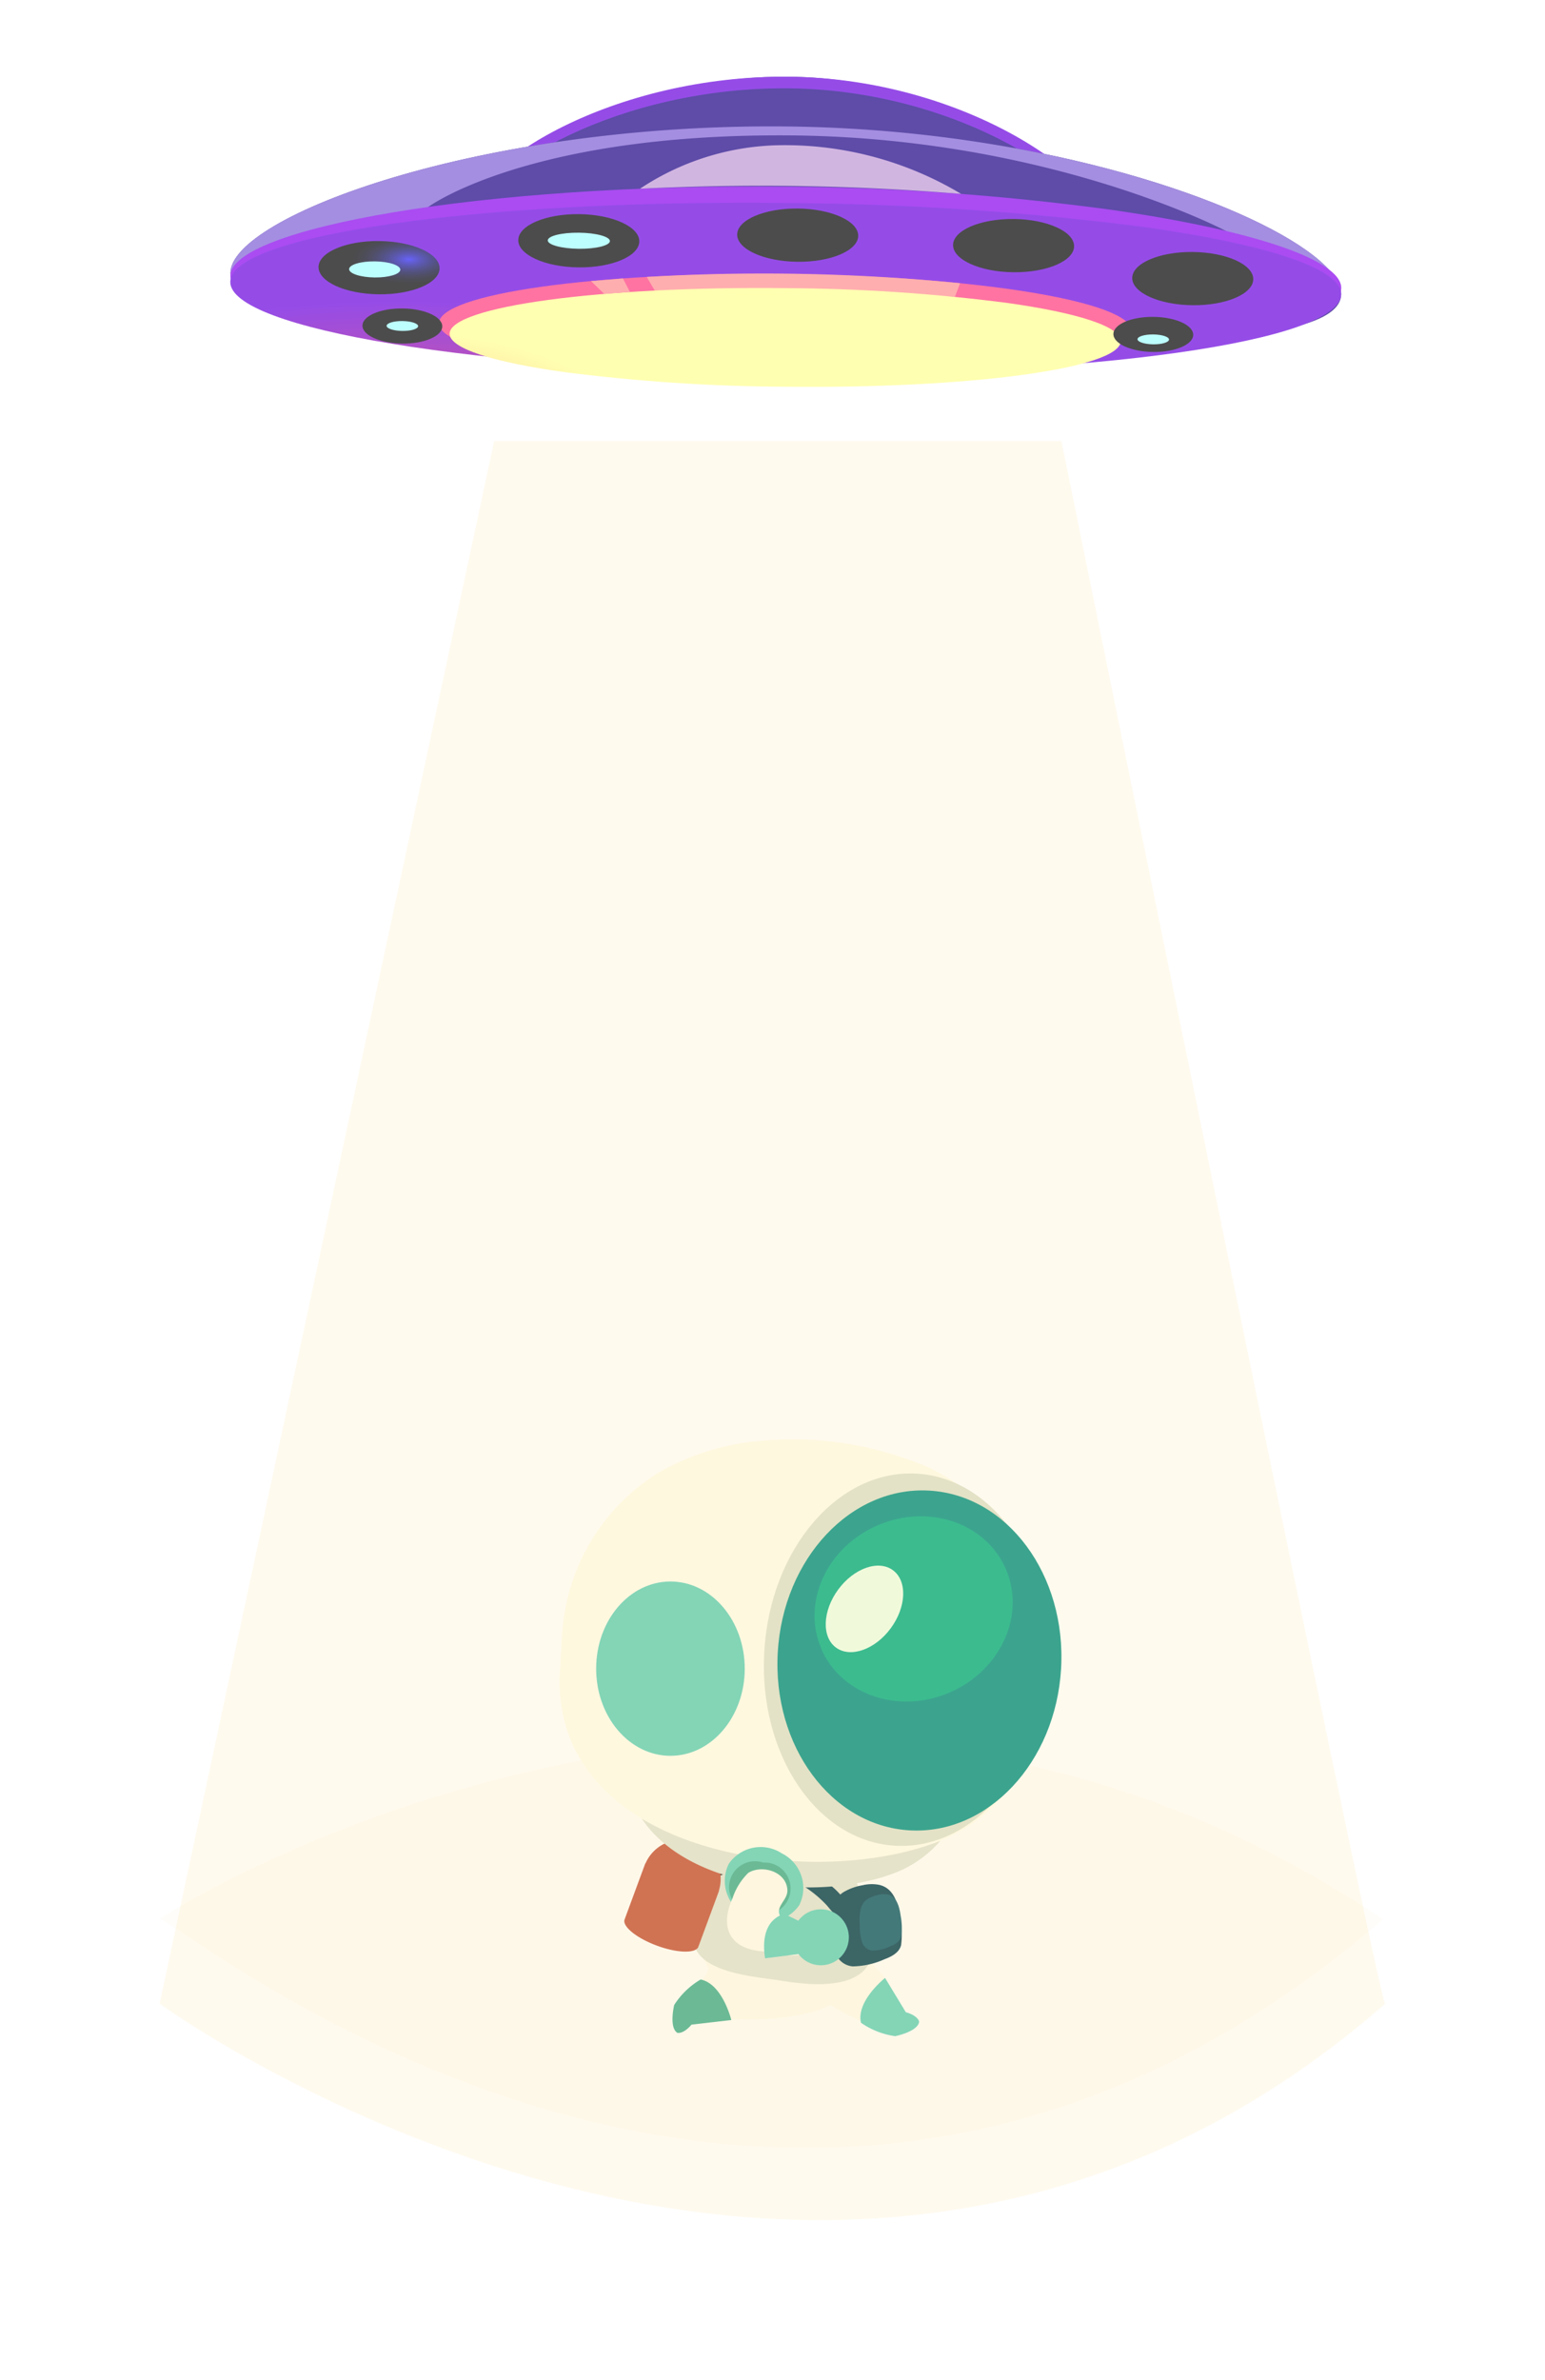 <svg xmlns="http://www.w3.org/2000/svg" xmlns:xlink="http://www.w3.org/1999/xlink" width="101.6" height="156.415" viewBox="0 0 101.6 156.415">
  <defs>
    <clipPath id="clip-path">
      <rect id="Rectangle_4543" data-name="Rectangle 4543" width="72.57" height="21.542" fill="none"/>
    </clipPath>
    <clipPath id="clip-path-2">
      <path id="Path_7491" data-name="Path 7491" d="M232.823.566c-10.934,1.41-19.032,8.494-18.583,11.98s9.377,2.834,20.311,1.423,19.806-2.495,19.356-5.981c-.4-3.094-8.086-7.655-17.456-7.654a28.405,28.405,0,0,0-3.63.232" transform="translate(-214.223 -0.334)" fill="none"/>
    </clipPath>
    <linearGradient id="linear-gradient" x1="-0.35" y1="1.158" x2="-0.348" y2="1.158" gradientUnits="objectBoundingBox">
      <stop offset="0" stop-color="#6900a7"/>
      <stop offset="0.562" stop-color="#3d0093"/>
      <stop offset="1" stop-color="#190083"/>
    </linearGradient>
    <clipPath id="clip-path-4">
      <rect id="Rectangle_4518" data-name="Rectangle 4518" width="41.781" height="12.733" fill="none"/>
    </clipPath>
    <clipPath id="clip-path-5">
      <path id="Path_7492" data-name="Path 7492" d="M220.07,1.014C231.161-.416,241,4.44,242.106,7.915a1.806,1.806,0,0,0-.007-.37c-.45-3.486-10.617-8.773-22.127-7.288S199.9,8.885,200.348,12.371a1.839,1.839,0,0,0,.088.362c.191-3.6,8.543-10.288,19.634-11.719" transform="translate(-200.331 0)" fill="none"/>
    </clipPath>
    <radialGradient id="radial-gradient" cx="0.493" cy="0.481" r="0.795" gradientTransform="matrix(0.441, 0, 0, -1, -0.177, 2.641)" gradientUnits="objectBoundingBox">
      <stop offset="0" stop-color="#d61359"/>
      <stop offset="0.545" stop-color="#9808a3"/>
      <stop offset="1" stop-color="#6800dd"/>
    </radialGradient>
    <clipPath id="clip-path-6">
      <path id="Path_7493" data-name="Path 7493" d="M34.964,37.813C14.951,40.395-.464,48.761.011,52.444a1.671,1.671,0,0,0,1.05,1.224c3.948,2.009,18.452.531,35.729-1.7,20.013-2.581,36.245-4.613,35.77-8.294a1.472,1.472,0,0,0-.1-.357c-1.175-2.882-11.941-6.242-26.042-6.242a89.824,89.824,0,0,0-11.459.735" transform="translate(0 -37.078)" fill="none"/>
    </clipPath>
    <linearGradient id="linear-gradient-2" x1="0.018" y1="0.84" x2="0.019" y2="0.84" gradientUnits="objectBoundingBox">
      <stop offset="0" stop-color="#690077"/>
      <stop offset="0.29" stop-color="#690077"/>
      <stop offset="0.347" stop-color="#5d0078"/>
      <stop offset="0.517" stop-color="#3f007d"/>
      <stop offset="0.685" stop-color="#2a0080"/>
      <stop offset="0.848" stop-color="#1d0082"/>
      <stop offset="1" stop-color="#190083"/>
    </linearGradient>
    <clipPath id="clip-path-8">
      <rect id="Rectangle_4521" data-name="Rectangle 4521" width="72.464" height="16.59" fill="none"/>
    </clipPath>
    <clipPath id="clip-path-9">
      <path id="Path_7495" data-name="Path 7495" d="M35.8,81.273C15.789,83.854-.029,89.094.367,92.158s16.939,3.455,36.952.873S73.235,85.873,72.84,82.809c-.241-1.873-6.547-2.995-15.983-2.994A168.455,168.455,0,0,0,35.8,81.273" transform="translate(-0.359 -79.815)" fill="none"/>
    </clipPath>
    <radialGradient id="radial-gradient-2" cx="0.5" cy="0.478" r="1.046" gradientTransform="matrix(0.335, 0, 0, -0.339, 0.01, 1.079)" gradientUnits="objectBoundingBox">
      <stop offset="0" stop-color="#c013ff"/>
      <stop offset="0.121" stop-color="#b810fc"/>
      <stop offset="1" stop-color="#8600ec"/>
    </radialGradient>
    <clipPath id="clip-path-10">
      <path id="Path_7496" data-name="Path 7496" d="M36.581,92.424C16.568,95.005.665,99.582,1.06,102.645S18,106.1,38.012,103.519,73.929,96.361,73.534,93.3c-.22-1.7-5.427-2.58-13.448-2.58a190.967,190.967,0,0,0-23.5,1.707" transform="translate(-1.053 -90.717)" fill="none"/>
    </clipPath>
    <radialGradient id="radial-gradient-3" cx="0.5" cy="0.482" r="1.062" gradientTransform="matrix(0.33, 0, 0, -0.339, 0.009, 1.053)" xlink:href="#radial-gradient"/>
    <clipPath id="clip-path-12">
      <path id="Path_7499" data-name="Path 7499" d="M219.585,174.4c-12.09,1.559-21.705,4.262-21.476,6.037.124.962,3.113,1.454,7.751,1.454h.017a118.687,118.687,0,0,0,14.537-1.064c12.09-1.559,21.7-4.262,21.476-6.037-.124-.962-3.116-1.454-7.759-1.454a118.638,118.638,0,0,0-14.546,1.064" transform="translate(-198.105 -173.331)" fill="none"/>
    </clipPath>
    <radialGradient id="radial-gradient-4" cx="0.503" cy="0.317" r="1.116" gradientTransform="matrix(0.315, 0, 0, -0.483, -0.217, 1.19)" gradientUnits="objectBoundingBox">
      <stop offset="0" stop-color="#ffc268"/>
      <stop offset="0.248" stop-color="#ffc66a"/>
      <stop offset="0.512" stop-color="#ffd373"/>
      <stop offset="0.783" stop-color="#ffe881"/>
      <stop offset="1" stop-color="#ffff90"/>
    </radialGradient>
    <clipPath id="clip-path-14">
      <rect id="Rectangle_4528" data-name="Rectangle 4528" width="7.909" height="3.619" fill="none"/>
    </clipPath>
    <clipPath id="clip-path-15">
      <path id="Path_7503" data-name="Path 7503" d="M79.715,195.376c2.18-.281,4.048.268,4.172,1.226s-1.544,1.964-3.724,2.245-4.048-.268-4.172-1.227,1.544-1.964,3.724-2.245" transform="translate(-75.985 -195.302)" fill="none"/>
    </clipPath>
    <radialGradient id="radial-gradient-5" cx="0.5" cy="0.5" r="0.347" gradientTransform="matrix(0, -1, -1.335, 0, 1.395, 0.889)" gradientUnits="objectBoundingBox">
      <stop offset="0" stop-color="#2720f6"/>
      <stop offset="0.084" stop-color="#211bd0"/>
      <stop offset="0.219" stop-color="#181399"/>
      <stop offset="0.356" stop-color="#100d6a"/>
      <stop offset="0.49" stop-color="#0a0844"/>
      <stop offset="0.623" stop-color="#060426"/>
      <stop offset="0.754" stop-color="#020211"/>
      <stop offset="0.881" stop-color="#000004"/>
      <stop offset="1"/>
    </radialGradient>
    <clipPath id="clip-path-17">
      <path id="Path_7504" data-name="Path 7504" d="M250.1,147.591c2.18-.281,4.048.268,4.172,1.227s-1.544,1.964-3.724,2.245-4.048-.268-4.172-1.226,1.544-1.964,3.724-2.245" transform="translate(-246.374 -147.517)" fill="none"/>
    </clipPath>
    <radialGradient id="radial-gradient-6" cx="0.5" cy="0.5" r="0.347" gradientTransform="matrix(0, -1, -1.335, 0, 0.857, 0.113)" xlink:href="#radial-gradient-5"/>
    <clipPath id="clip-path-19">
      <path id="Path_7505" data-name="Path 7505" d="M439.684,116.021c2.18-.281,4.048.268,4.172,1.227s-1.544,1.964-3.724,2.245-4.048-.268-4.172-1.226,1.544-1.964,3.724-2.245" transform="translate(-435.954 -115.947)" fill="none"/>
    </clipPath>
    <radialGradient id="radial-gradient-7" cx="0.5" cy="0.5" r="0.347" gradientTransform="matrix(0, -1, -1.335, 0, -0.17, -1.071)" xlink:href="#radial-gradient-5"/>
    <clipPath id="clip-path-21">
      <path id="Path_7506" data-name="Path 7506" d="M628.655,98.762c2.18-.281,4.048.268,4.172,1.227s-1.544,1.964-3.724,2.245-4.048-.268-4.172-1.226,1.544-1.964,3.724-2.245" transform="translate(-624.925 -98.688)" fill="none"/>
    </clipPath>
    <radialGradient id="radial-gradient-8" cx="0.5" cy="0.5" r="0.347" gradientTransform="matrix(0, -1, -1.335, 0, -1.476, -2.463)" xlink:href="#radial-gradient-5"/>
    <clipPath id="clip-path-23">
      <path id="Path_7507" data-name="Path 7507" d="M788.423,105.553c2.18-.281,4.048.268,4.172,1.226s-1.544,1.964-3.724,2.245-4.048-.268-4.172-1.227,1.544-1.964,3.724-2.245" transform="translate(-784.693 -105.479)" fill="none"/>
    </clipPath>
    <radialGradient id="radial-gradient-9" cx="0.5" cy="0.5" r="0.347" gradientTransform="matrix(0, -1, -1.335, 0, -3.004, -3.957)" xlink:href="#radial-gradient-5"/>
    <clipPath id="clip-path-24">
      <rect id="Rectangle_4538" data-name="Rectangle 4538" width="5.215" height="2.386" fill="none"/>
    </clipPath>
    <clipPath id="clip-path-25">
      <path id="Path_7508" data-name="Path 7508" d="M777.655,167.072c1.438-.186,2.669.177,2.751.809s-1.018,1.295-2.456,1.48-2.67-.177-2.751-.809,1.018-1.295,2.456-1.48" transform="translate(-775.195 -167.024)" fill="none"/>
    </clipPath>
    <radialGradient id="radial-gradient-10" cx="0.5" cy="0.5" r="0.347" gradientTransform="matrix(0, -1, -1.335, 0, -6.398, -7.355)" xlink:href="#radial-gradient-5"/>
    <clipPath id="clip-path-27">
      <path id="Path_7509" data-name="Path 7509" d="M123.79,251.414c1.438-.186,2.67.177,2.751.809s-1.018,1.3-2.456,1.481-2.67-.177-2.751-.809,1.018-1.295,2.456-1.48" transform="translate(-121.33 -251.366)" fill="none"/>
    </clipPath>
    <radialGradient id="radial-gradient-11" cx="0.5" cy="0.5" r="0.347" gradientTransform="matrix(0, -1, -1.335, 0, -0.289, -0.609)" xlink:href="#radial-gradient-5"/>
    <clipPath id="clip-path-28">
      <rect id="Rectangle_4541" data-name="Rectangle 4541" width="20.971" height="4.42" fill="none"/>
    </clipPath>
    <clipPath id="clip-path-29">
      <rect id="Rectangle_3065" data-name="Rectangle 3065" width="33" height="39.224" fill="none"/>
    </clipPath>
    <filter id="Path_7516" x="0" y="18.492" width="101.6" height="137.923" filterUnits="userSpaceOnUse">
      <feOffset dy="5" input="SourceAlpha"/>
      <feGaussianBlur stdDeviation="3.5" result="blur"/>
      <feFlood flood-color="#fff" flood-opacity="0.851"/>
      <feComposite operator="in" in2="blur"/>
      <feComposite in="SourceGraphic"/>
    </filter>
  </defs>
  <g id="items03" transform="translate(10.487)">
    <g id="Group_10145" data-name="Group 10145" transform="matrix(0.996, 0.087, -0.087, 0.996, -960.906, 36.84)" opacity="0.7">
      <g id="Group_10144" data-name="Group 10144" transform="translate(961.399 -120.993) rotate(3)" clip-path="url(#clip-path)">
        <g id="Group_10081" data-name="Group 10081" transform="translate(16.051 0.025)">
          <g id="Group_10080" data-name="Group 10080" clip-path="url(#clip-path-2)">
            <rect id="Rectangle_4516" data-name="Rectangle 4516" width="42.242" height="20.758" transform="matrix(0.992, -0.128, 0.128, 0.992, -2.423, 0.256)" fill="url(#linear-gradient)"/>
          </g>
        </g>
        <g id="Group_10088" data-name="Group 10088">
          <g id="Group_10087" data-name="Group 10087" clip-path="url(#clip-path)">
            <g id="Group_10086" data-name="Group 10086" transform="translate(15.01)" style="mix-blend-mode: soft-light;isolation: isolate">
              <g id="Group_10085" data-name="Group 10085">
                <g id="Group_10084" data-name="Group 10084" clip-path="url(#clip-path-4)">
                  <g id="Group_10083" data-name="Group 10083" transform="translate(0 0)">
                    <g id="Group_10082" data-name="Group 10082" clip-path="url(#clip-path-5)">
                      <rect id="Rectangle_4517" data-name="Rectangle 4517" width="43.656" height="19.246" transform="matrix(0.992, -0.128, 0.128, 0.992, -2.204, -0.999)" fill="url(#radial-gradient)"/>
                    </g>
                  </g>
                </g>
              </g>
            </g>
          </g>
        </g>
        <g id="Group_10090" data-name="Group 10090" transform="translate(0 2.778)">
          <g id="Group_10089" data-name="Group 10089" clip-path="url(#clip-path-6)">
            <rect id="Rectangle_4520" data-name="Rectangle 4520" width="75.275" height="27.847" transform="matrix(0.992, -0.128, 0.128, 0.992, -2.824, 0.304)" fill="url(#linear-gradient-2)"/>
          </g>
        </g>
        <g id="Group_10095" data-name="Group 10095">
          <g id="Group_10094" data-name="Group 10094" clip-path="url(#clip-path)">
            <g id="Group_10093" data-name="Group 10093" transform="translate(0 2.778)" style="mix-blend-mode: multiply;isolation: isolate">
              <g id="Group_10092" data-name="Group 10092">
                <g id="Group_10091" data-name="Group 10091" clip-path="url(#clip-path-8)">
                  <path id="Path_7494" data-name="Path 7494" d="M72.464,43.321l-7.975-2.71s-12.465-4.5-29.451-2.216S12.3,46.337,12.3,46.337L1.061,53.669a1.671,1.671,0,0,1-1.05-1.224c-.475-3.683,14.94-12.05,34.953-14.631,19.373-2.5,36.022,1.882,37.5,5.507" transform="translate(0 -37.078)" fill="#7e5ed4"/>
                </g>
              </g>
            </g>
          </g>
        </g>
        <g id="Group_10097" data-name="Group 10097" transform="translate(0.027 5.98)">
          <g id="Group_10096" data-name="Group 10096" clip-path="url(#clip-path-9)">
            <rect id="Rectangle_4523" data-name="Rectangle 4523" width="74.683" height="25.038" transform="translate(-2.392 0.258) rotate(-7.348)" fill="url(#radial-gradient-2)"/>
          </g>
        </g>
        <g id="Group_10099" data-name="Group 10099" transform="translate(0.079 6.797)">
          <g id="Group_10098" data-name="Group 10098" clip-path="url(#clip-path-10)">
            <rect id="Rectangle_4524" data-name="Rectangle 4524" width="74.63" height="24.627" transform="translate(-2.34 0.252) rotate(-7.348)" fill="url(#radial-gradient-3)"/>
          </g>
        </g>
        <g id="Group_10101" data-name="Group 10101">
          <g id="Group_10100" data-name="Group 10100" clip-path="url(#clip-path)">
            <path id="Path_7497" data-name="Path 7497" d="M232.743,162.727c.246,1.91-9.67,4.764-22.148,6.373s-22.794,1.366-23.041-.544,9.67-4.764,22.148-6.373,22.794-1.366,23.041.544" transform="translate(-173.497 -149.046)" fill="#ff387a"/>
            <path id="Path_7498" data-name="Path 7498" d="M363.3,165.282l-.642-.811a131.76,131.76,0,0,1,20.468-2.457l-.212.926Z" transform="translate(-335.489 -149.875)" fill="#ff8b8d"/>
          </g>
        </g>
        <g id="Group_10103" data-name="Group 10103" transform="translate(14.843 12.987)">
          <g id="Group_10102" data-name="Group 10102" clip-path="url(#clip-path-12)">
            <rect id="Rectangle_4526" data-name="Rectangle 4526" width="44.97" height="14.144" transform="matrix(0.992, -0.128, 0.128, 0.992, -1.31, 0.14)" fill="url(#radial-gradient-4)"/>
          </g>
        </g>
        <g id="Group_10143" data-name="Group 10143">
          <g id="Group_10142" data-name="Group 10142" clip-path="url(#clip-path)">
            <path id="Path_7500" data-name="Path 7500" d="M455.184,131.709c.037.29-1.256.7-2.888.906s-2.986.146-3.023-.143,1.256-.7,2.888-.906,2.986-.146,3.023.143" transform="translate(-415.611 -121.594)" fill="#a1ffff"/>
            <path id="Path_7501" data-name="Path 7501" d="M655.531,115.4c.037.29-.807.637-1.885.776s-1.983.017-2.02-.273.807-.637,1.885-.776,1.983-.017,2.02.273" transform="translate(-602.801 -106.448)" fill="#a1ffff"/>
            <path id="Path_7502" data-name="Path 7502" d="M821.545,122.016c.037.29-.68.621-1.6.74s-1.7-.019-1.739-.309.681-.621,1.6-.74,1.7.019,1.739.309" transform="translate(-756.898 -112.549)" fill="#a1ffff"/>
            <g id="Group_10108" data-name="Group 10108" transform="translate(5.693 14.633)" style="mix-blend-mode: color-dodge;isolation: isolate">
              <g id="Group_10107" data-name="Group 10107">
                <g id="Group_10106" data-name="Group 10106" clip-path="url(#clip-path-14)">
                  <g id="Group_10105" data-name="Group 10105" transform="translate(0 0)">
                    <g id="Group_10104" data-name="Group 10104" clip-path="url(#clip-path-15)">
                      <rect id="Rectangle_4527" data-name="Rectangle 4527" width="8.592" height="5.042" transform="translate(-0.629 -0.142) rotate(-7.35)" fill="url(#radial-gradient-5)"/>
                    </g>
                  </g>
                </g>
              </g>
            </g>
            <g id="Group_10113" data-name="Group 10113" transform="translate(18.46 11.053)" style="mix-blend-mode: color-dodge;isolation: isolate">
              <g id="Group_10112" data-name="Group 10112">
                <g id="Group_10111" data-name="Group 10111" clip-path="url(#clip-path-14)">
                  <g id="Group_10110" data-name="Group 10110" transform="translate(0 0)">
                    <g id="Group_10109" data-name="Group 10109" clip-path="url(#clip-path-17)">
                      <rect id="Rectangle_4529" data-name="Rectangle 4529" width="8.592" height="5.042" transform="translate(-0.629 -0.142) rotate(-7.35)" fill="url(#radial-gradient-6)"/>
                    </g>
                  </g>
                </g>
              </g>
            </g>
            <g id="Group_10118" data-name="Group 10118" transform="translate(32.664 8.687)" style="mix-blend-mode: color-dodge;isolation: isolate">
              <g id="Group_10117" data-name="Group 10117">
                <g id="Group_10116" data-name="Group 10116" clip-path="url(#clip-path-14)">
                  <g id="Group_10115" data-name="Group 10115" transform="translate(0 0)">
                    <g id="Group_10114" data-name="Group 10114" clip-path="url(#clip-path-19)">
                      <rect id="Rectangle_4531" data-name="Rectangle 4531" width="8.592" height="5.042" transform="matrix(0.992, -0.128, 0.128, 0.992, -0.629, -0.142)" fill="url(#radial-gradient-7)"/>
                    </g>
                  </g>
                </g>
              </g>
            </g>
            <g id="Group_10123" data-name="Group 10123" transform="translate(46.822 7.394)" style="mix-blend-mode: color-dodge;isolation: isolate">
              <g id="Group_10122" data-name="Group 10122">
                <g id="Group_10121" data-name="Group 10121" clip-path="url(#clip-path-14)">
                  <g id="Group_10120" data-name="Group 10120" transform="translate(0 0)">
                    <g id="Group_10119" data-name="Group 10119" clip-path="url(#clip-path-21)">
                      <rect id="Rectangle_4533" data-name="Rectangle 4533" width="8.592" height="5.042" transform="matrix(0.992, -0.128, 0.128, 0.992, -0.629, -0.142)" fill="url(#radial-gradient-8)"/>
                    </g>
                  </g>
                </g>
              </g>
            </g>
            <g id="Group_10128" data-name="Group 10128" transform="translate(58.793 7.903)" style="mix-blend-mode: color-dodge;isolation: isolate">
              <g id="Group_10127" data-name="Group 10127">
                <g id="Group_10126" data-name="Group 10126" clip-path="url(#clip-path-14)">
                  <g id="Group_10125" data-name="Group 10125" transform="translate(0 0)">
                    <g id="Group_10124" data-name="Group 10124" clip-path="url(#clip-path-23)">
                      <rect id="Rectangle_4535" data-name="Rectangle 4535" width="8.592" height="5.042" transform="translate(-0.629 -0.142) rotate(-7.35)" fill="url(#radial-gradient-9)"/>
                    </g>
                  </g>
                </g>
              </g>
            </g>
            <g id="Group_10133" data-name="Group 10133" transform="translate(58.081 12.514)" style="mix-blend-mode: color-dodge;isolation: isolate">
              <g id="Group_10132" data-name="Group 10132">
                <g id="Group_10131" data-name="Group 10131" clip-path="url(#clip-path-24)">
                  <g id="Group_10130" data-name="Group 10130" transform="translate(0 0)">
                    <g id="Group_10129" data-name="Group 10129" clip-path="url(#clip-path-25)">
                      <rect id="Rectangle_4537" data-name="Rectangle 4537" width="5.666" height="3.325" transform="translate(-0.415 -0.093) rotate(-7.35)" fill="url(#radial-gradient-10)"/>
                    </g>
                  </g>
                </g>
              </g>
            </g>
            <g id="Group_10138" data-name="Group 10138" transform="translate(9.091 18.834)" style="mix-blend-mode: color-dodge;isolation: isolate">
              <g id="Group_10137" data-name="Group 10137">
                <g id="Group_10136" data-name="Group 10136" clip-path="url(#clip-path-24)">
                  <g id="Group_10135" data-name="Group 10135" transform="translate(0 0)">
                    <g id="Group_10134" data-name="Group 10134" clip-path="url(#clip-path-27)">
                      <rect id="Rectangle_4539" data-name="Rectangle 4539" width="5.666" height="3.325" transform="translate(-0.415 -0.093) rotate(-7.35)" fill="url(#radial-gradient-11)"/>
                    </g>
                  </g>
                </g>
              </g>
            </g>
            <path id="Path_7510" data-name="Path 7510" d="M276.146,164.168c.037.29-.84.641-1.959.786s-2.056.027-2.094-.263.839-.641,1.959-.786,2.056-.027,2.094.263" transform="translate(-251.706 -151.568)" fill="#a1ffff"/>
            <path id="Path_7511" data-name="Path 7511" d="M106.19,214.288c.037.29-.68.621-1.6.74s-1.7-.019-1.739-.309.681-.621,1.6-.74,1.7.019,1.739.309" transform="translate(-95.141 -197.908)" fill="#a1ffff"/>
            <path id="Path_7512" data-name="Path 7512" d="M144.466,262.836c.023.178-.418.382-.986.455s-1.046-.012-1.069-.19.418-.382.986-.455,1.046.012,1.069.19" transform="translate(-131.74 -242.943)" fill="#a1ffff"/>
            <path id="Path_7513" data-name="Path 7513" d="M798.888,182.815c.023.178-.418.382-.986.455s-1.046-.012-1.069-.19.418-.382.986-.455,1.046.012,1.069.19" transform="translate(-737.13 -168.917)" fill="#a1ffff"/>
            <path id="Path_7514" data-name="Path 7514" d="M315.632,200.2l-.982-.713,2.059-.462.577.816Z" transform="translate(-291.076 -184.11)" fill="#ff8b8d"/>
            <g id="Group_10141" data-name="Group 10141" transform="translate(25.919 4.499)" style="mix-blend-mode: soft-light;isolation: isolate">
              <g id="Group_10140" data-name="Group 10140">
                <g id="Group_10139" data-name="Group 10139" clip-path="url(#clip-path-28)">
                  <path id="Path_7515" data-name="Path 7515" d="M345.929,64.462a17.068,17.068,0,0,1,8.456-4.073A22.569,22.569,0,0,1,366.9,61.861a161.243,161.243,0,0,0-20.971,2.6" transform="translate(-345.929 -60.042)" fill="#bd95d4"/>
                </g>
              </g>
            </g>
          </g>
        </g>
      </g>
    </g>
    <path id="Path_7517" data-name="Path 7517" d="M1185.7,526.15c-.85.35,40.75-26.7,80.45,0C1226.85,560.15,1186.55,525.8,1185.7,526.15Z" transform="translate(-1185.687 -400.008)" fill="#faf3cf" opacity="0.13"/>
    <g id="Group_10079" data-name="Group 10079" transform="translate(26.313 94.601)">
      <g id="Group_4248" data-name="Group 4248" clip-path="url(#clip-path-29)">
        <path id="Path_4205" data-name="Path 4205" d="M21.815,43.769a5.784,5.784,0,0,1,4.543,3.594,3.865,3.865,0,0,1,.306,1.659c-.051.561-.848.425-1.293.341a14.8,14.8,0,0,1-3.281-1.505A15.414,15.414,0,0,0,17.4,46.352s.4-2.873,4.416-2.583" transform="translate(-4.233 -10.643)" fill="#fefaec"/>
        <path id="Path_4206" data-name="Path 4206" d="M20.609,47.261a1.147,1.147,0,0,1-.232.184c-2.239,1.433-5.5,1.179-8,1.083-.757-.029-2.4.322-2.007-1.027.254-.876,1.016-1.045,1.6-1.612a1.745,1.745,0,0,0,.372-.962c.043-.21.4-1.818.006-1.852a19.184,19.184,0,0,1,3.848.749,9.826,9.826,0,0,1,2.764,1.229,4.664,4.664,0,0,1,1.118,1.056c.191.259.776.673.618,1.022a.518.518,0,0,1-.088.13" transform="translate(-2.508 -10.479)" fill="#fefaec"/>
        <path id="Path_4207" data-name="Path 4207" d="M23.759,44.687a6.9,6.9,0,0,1-6.1,3.765S14,49,12.062,43.868c0,0,9.726-1.832,11.7.82" transform="translate(-2.934 -10.522)" fill="#fefaec"/>
        <path id="Path_4208" data-name="Path 4208" d="M11.662,40.549c-.457,2.656,3.961,2.894,5.622,3.165,1.942.317,5.891.8,6.169-2.044.244-2.493-2.067-7.8-5.523-8.137a4.8,4.8,0,0,0-3.265,1.056,3.556,3.556,0,0,0-1.1,1.054,16,16,0,0,0-.511,1.973,12.4,12.4,0,0,1-1,1.927,3.14,3.14,0,0,0-.385,1.006" transform="translate(-2.829 -8.153)" fill="#dde1cf"/>
        <path id="Path_4209" data-name="Path 4209" d="M25.052,44.035a5.276,5.276,0,0,0,2.073-.472c.459-.168.979-.442,1.086-.938a5.837,5.837,0,0,0-.088-1.93c-.129-.817-.4-1.818-1.377-2.022a2.588,2.588,0,0,0-1.07.03,3.7,3.7,0,0,0-1.245.448c-.837.514-.812,1.624-.77,2.464a4.6,4.6,0,0,0,.217,1.5,1.322,1.322,0,0,0,1.174.923" transform="translate(-5.752 -9.398)" fill="#003c4d"/>
        <path id="Path_4210" data-name="Path 4210" d="M26.917,43.213a2.862,2.862,0,0,0,1.25-.325.967.967,0,0,0,.655-.643,4.565,4.565,0,0,0-.053-1.326c-.078-.561-.241-1.249-.831-1.389a1.376,1.376,0,0,0-.645.02,2.058,2.058,0,0,0-.751.307c-.5.353-.49,1.115-.465,1.693a3.607,3.607,0,0,0,.131,1.028.82.82,0,0,0,.708.634" transform="translate(-6.342 -9.61)" fill="#0a5666"/>
        <path id="Path_4211" data-name="Path 4211" d="M22.782,40.2c-.332-.086-.639-.58-.841-.776a7.562,7.562,0,0,0-3.656-2.113l.563-.787c.132-.183,2.385,1.014,2.568,1.119a5.029,5.029,0,0,1,1.6,1.286c.206.281.452.967.073,1.217a.367.367,0,0,1-.306.053" transform="translate(-4.448 -8.881)" fill="#003c4d"/>
        <path id="Path_4212" data-name="Path 4212" d="M11.974,38.057c.267.048.714-.269.944-.365a5.731,5.731,0,0,1,3.5-.491s0-.9,0-.9c0-.21-2.107,0-2.282.025a4.3,4.3,0,0,0-1.706.53c-.275.171-.772.68-.634,1.04a.229.229,0,0,0,.182.16" transform="translate(-2.863 -8.809)" fill="#231815"/>
        <path id="Path_4213" data-name="Path 4213" d="M7.02,36.318A2.577,2.577,0,0,1,11.847,38.1a.056.056,0,0,1,0,.037l-1.333,3.608c0,.009-.011.013-.017.019s0,.024,0,.035c-.17.457-1.393.426-2.733-.07s-2.291-1.268-2.122-1.725c0-.011.016-.017.021-.028a.047.047,0,0,1,0-.025l1.333-3.609a.06.06,0,0,1,.026-.027" transform="translate(-1.368 -8.455)" fill="#c24e34"/>
        <path id="Path_4214" data-name="Path 4214" d="M15.253,12.789a16.1,16.1,0,0,1,7.693,1.266,9.5,9.5,0,0,1,5.409,9.178l-.1,1.689a7.621,7.621,0,0,1-4.451,6.51c-6.041,2.633-18.677.828-18.17-7.834,0,0,.089-1.51.1-1.675a9.608,9.608,0,0,1,4.552-7.644,11.543,11.543,0,0,1,4.967-1.491" transform="translate(-1.368 -3.098)" fill="#dde1cf"/>
        <path id="Path_4215" data-name="Path 4215" d="M13.5.074A22.559,22.559,0,0,1,24.281,1.848a13.321,13.321,0,0,1,7.581,12.864l-.138,2.368A10.68,10.68,0,0,1,25.485,26.2C17.019,29.893-.69,27.364.02,15.223c0,0,.124-2.116.138-2.347A13.466,13.466,0,0,1,6.537,2.163,16.171,16.171,0,0,1,13.5.074" transform="translate(0 0)" fill="#fefcec"/>
        <path id="Path_4216" data-name="Path 4216" d="M17.777,14.655c-.4,6.753,3.454,12.472,8.6,12.773S36.012,22.5,36.408,15.746s-3.455-12.472-8.6-12.773S18.172,7.9,17.777,14.655" transform="translate(-4.318 -0.72)" fill="#dbdfcb"/>
        <path id="Path_4217" data-name="Path 4217" d="M18.952,15.065c-.361,6.166,3.517,11.408,8.661,11.71s9.608-4.453,9.969-10.619S34.065,4.747,28.921,4.446,19.312,8.9,18.952,15.065" transform="translate(-4.605 -1.078)" fill="#008f81"/>
        <path id="Path_4218" data-name="Path 4218" d="M22.592,15.387c1.308,3.034,5.088,4.322,8.442,2.876s5.012-5.078,3.7-8.113S29.649,5.828,26.3,7.274s-5.012,5.078-3.7,8.113" transform="translate(-5.387 -1.625)" fill="#00ac83"/>
        <path id="Path_4219" data-name="Path 4219" d="M23.8,16.353c.954.7,2.567.135,3.6-1.268s1.1-3.112.146-3.816-2.567-.135-3.6,1.268-1.1,3.114-.146,3.816" transform="translate(-5.625 -2.668)" fill="#ebffe6"/>
        <path id="Path_4220" data-name="Path 4220" d="M3.177,18.073c0,3.163,2.187,5.728,4.885,5.728s4.885-2.565,4.885-5.728-2.187-5.728-4.885-5.728S3.177,14.91,3.177,18.073" transform="translate(-0.773 -3.003)" fill="#5dceb6"/>
        <path id="Path_4221" data-name="Path 4221" d="M15.753,39.911a2.538,2.538,0,0,0,3.5-.695,2.537,2.537,0,0,0-1.15-3.382,2.538,2.538,0,0,0-3.5.695,2.537,2.537,0,0,0,1.15,3.382" transform="translate(-3.484 -8.62)" fill="#5dceb6"/>
        <path id="Path_4222" data-name="Path 4222" d="M16.527,40.076a1.707,1.707,0,1,0,.446-3.324,1.707,1.707,0,1,0-.446,3.324" transform="translate(-3.584 -8.936)" fill="#3eab8a"/>
        <path id="Path_4223" data-name="Path 4223" d="M18.509,38.866a.755.755,0,0,0,.009-.132c-.029-1.224-1.636-1.722-2.566-1.162a4.156,4.156,0,0,0-1.041,1.671c-.84,1.877-.228,3.282,1.882,3.484.767.073,2.085.485,2.814.145a1,1,0,0,0-.042-1.773c-.44-.264-1.27-.174-1.532-.694-.291-.579.39-.977.476-1.539" transform="translate(-3.539 -9.085)" fill="#fefaec"/>
        <path id="Path_4224" data-name="Path 4224" d="M20.3,42.349a1.839,1.839,0,1,0,2.119-1.508A1.839,1.839,0,0,0,20.3,42.349" transform="translate(-4.933 -9.929)" fill="#5dceb6"/>
        <path id="Path_4225" data-name="Path 4225" d="M21.245,42.254l-2.134-1.029s-1.689.253-1.277,2.91l3.162-.4Z" transform="translate(-4.323 -10.029)" fill="#5dceb6"/>
        <path id="Path_4226" data-name="Path 4226" d="M13.679,49.577S13.1,47.2,11.66,46.913a5.161,5.161,0,0,0-1.738,1.675s-.356,1.473.205,1.827c0,0,.369.123.935-.535Z" transform="translate(-2.387 -11.413)" fill="#3eab8a"/>
        <path id="Path_4227" data-name="Path 4227" d="M27.76,46.778s-1.916,1.517-1.58,2.945a5.158,5.158,0,0,0,2.248.881s1.486-.291,1.574-.949c0,0-.042-.386-.876-.626Z" transform="translate(-6.359 -11.38)" fill="#5dceb6"/>
      </g>
    </g>
    <g transform="matrix(1, 0, 0, 1, -10.49, 0)" filter="url(#Path_7516)">
      <path id="Path_7516-2" data-name="Path 7516" d="M1207.7,424l-22,102.7s44,32,80.6,0c0,2-21.3-102.7-21.3-102.7Z" transform="translate(-1175.2 -400.01)" fill="rgba(255,233,182,0.29)" opacity="0.82"/>
    </g>
  </g>
</svg>
